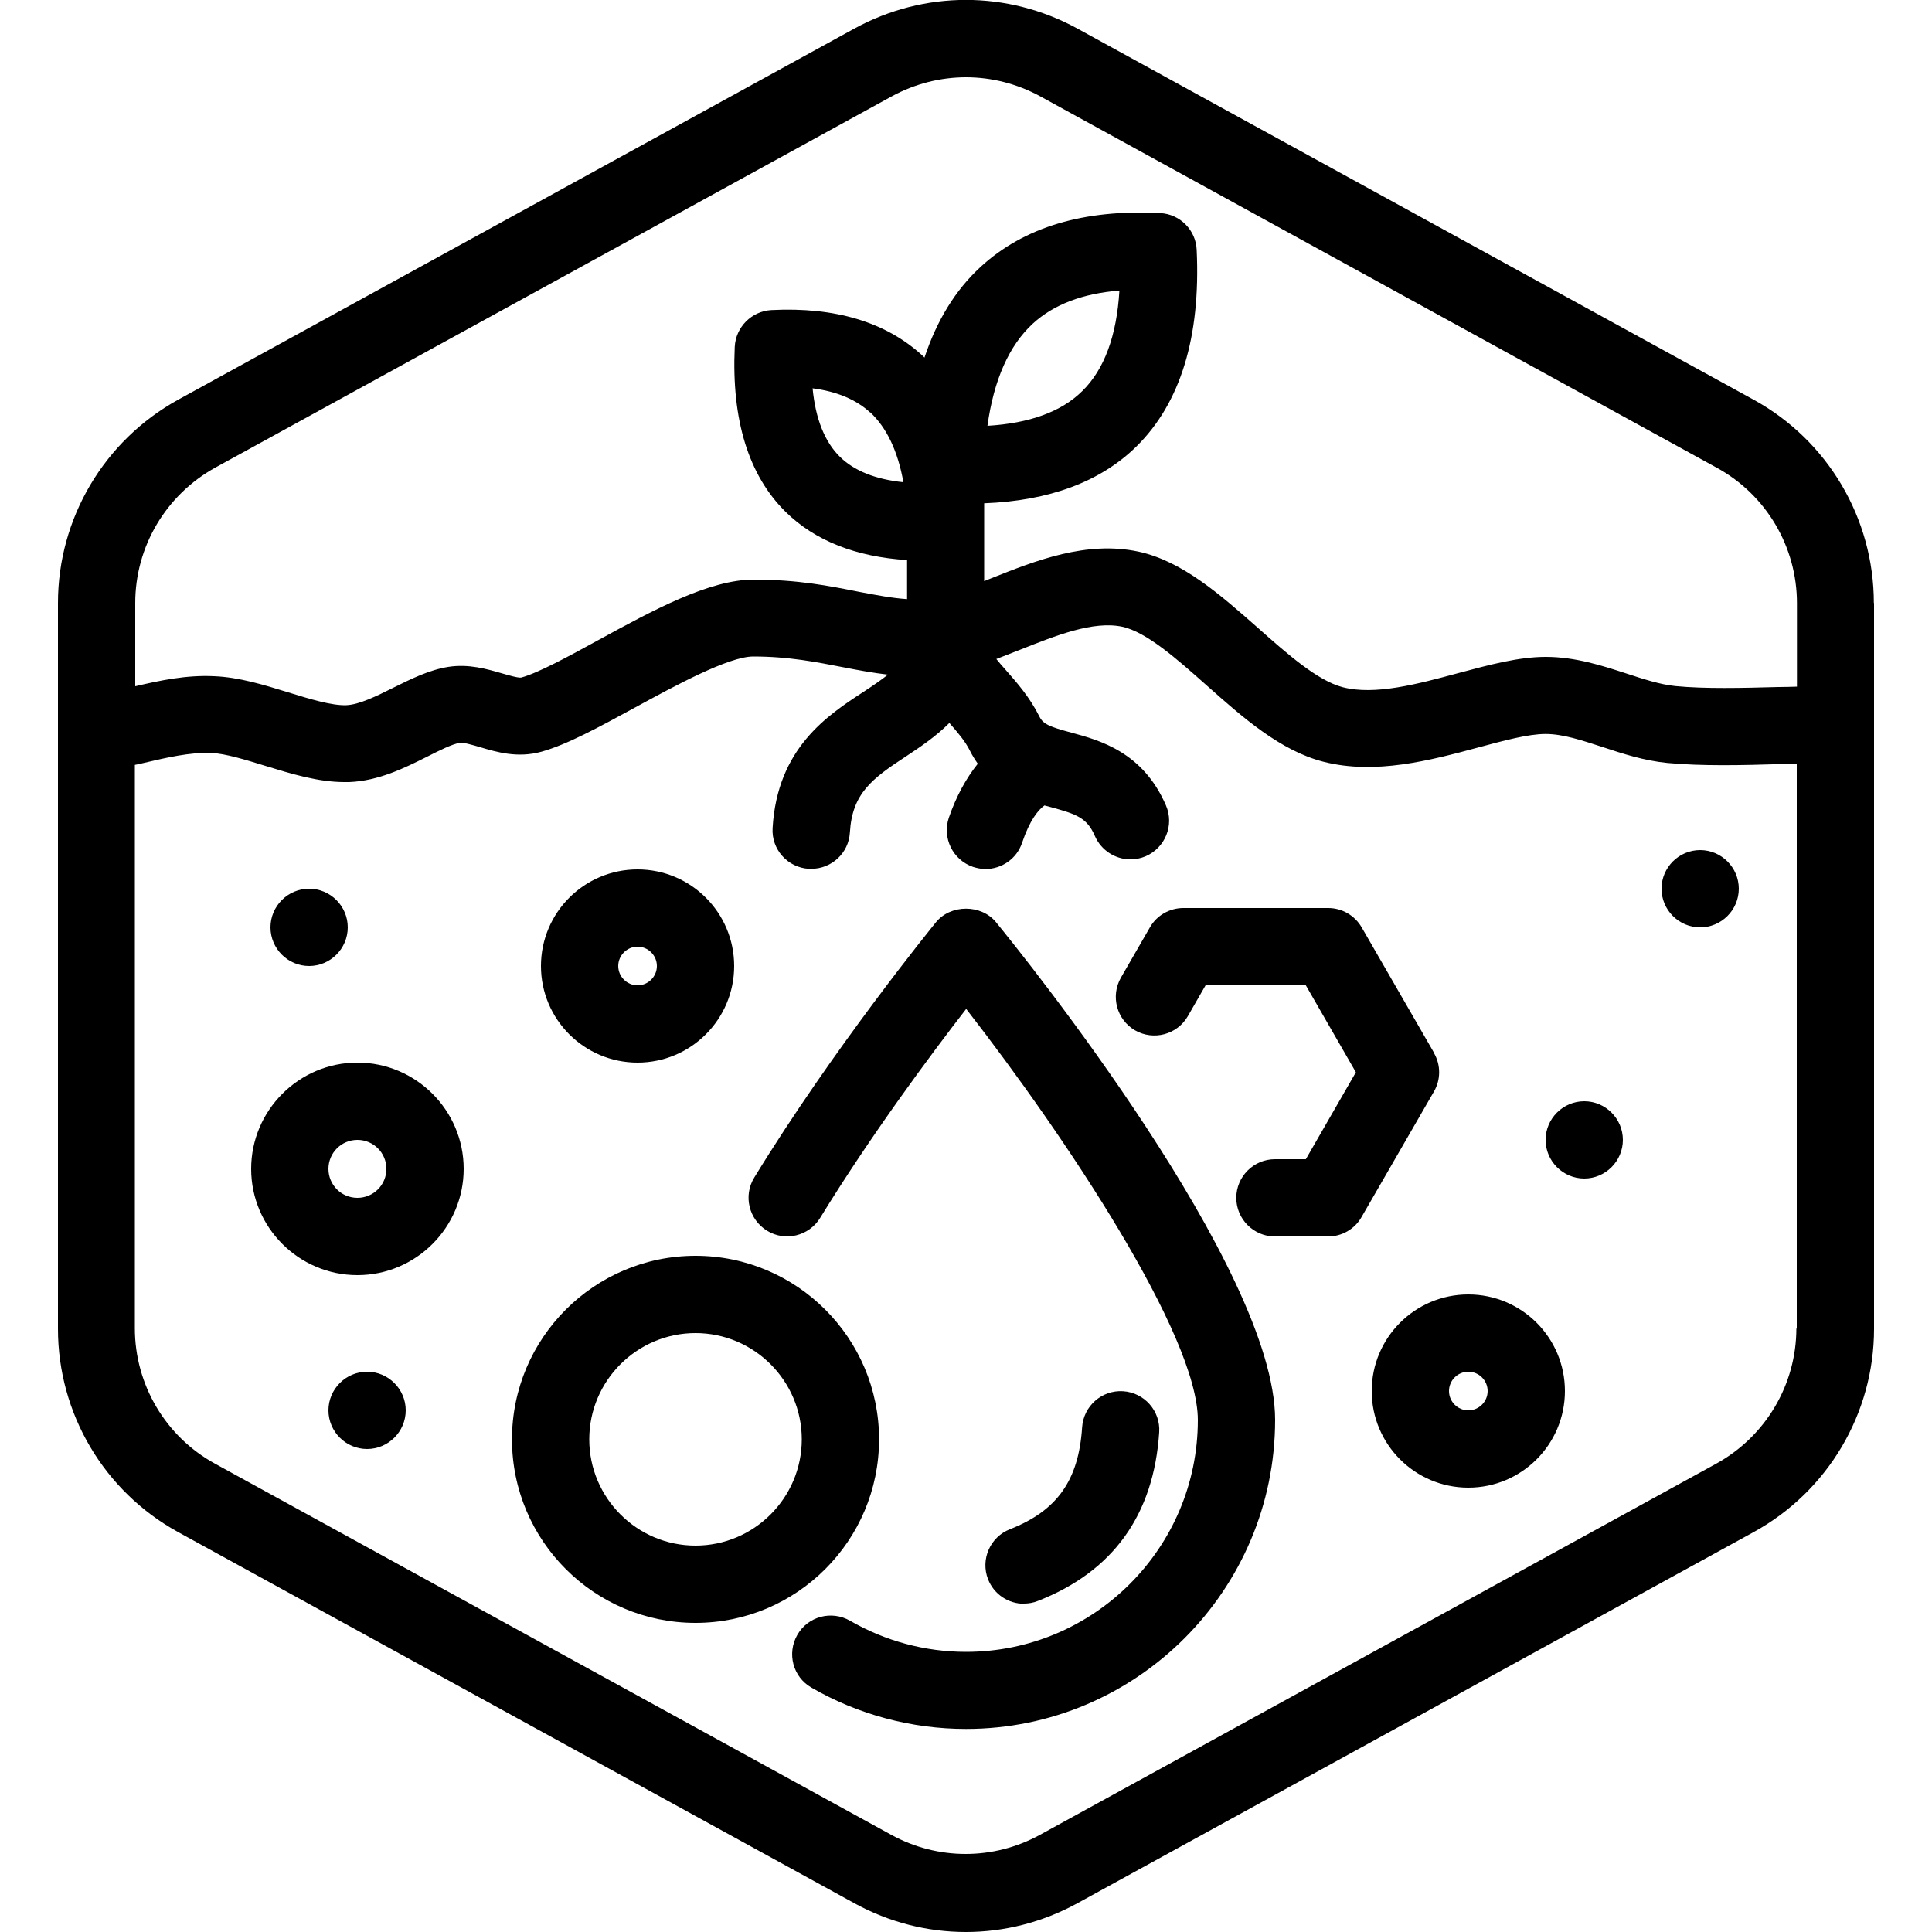 <?xml version="1.0" encoding="UTF-8"?>
<svg xmlns="http://www.w3.org/2000/svg" id="Layer_1" data-name="Layer 1" viewBox="0 0 100 100">
  <defs>
    <style>
      .cls-1 {
        stroke-width: 0px;
      }
    </style>
  </defs>
  <path class="cls-1" d="m14,48c0-1.1.9-2,2-2s2,.9,2,2-.9,2-2,2-2-.9-2-2Zm5,23c-1.1,0-2,.9-2,2s.9,2,2,2,2-.9,2-2-.9-2-2-2Zm63-14c-1.1,0-2,.9-2,2s.9,2,2,2,2-.9,2-2-.9-2-2-2Zm6-13c-1.1,0-2,.9-2,2s.9,2,2,2,2-.9,2-2-.9-2-2-2Zm-7,28c0,2.76-2.24,5-5,5s-5-2.24-5-5,2.24-5,5-5,5,2.24,5,5Zm-4,0c0-.55-.45-1-1-1s-1,.45-1,1,.45,1,1,1,1-.45,1-1Zm-49-22c0-2.76,2.24-5,5-5s5,2.24,5,5-2.24,5-5,5-5-2.24-5-5Zm4,0c0,.55.45,1,1,1s1-.45,1-1-.45-1-1-1-1,.45-1,1Zm-8,10.5c0,3.03-2.47,5.5-5.5,5.5s-5.5-2.47-5.5-5.5,2.47-5.5,5.5-5.5,5.5,2.47,5.5,5.5Zm-4,0c0-.83-.67-1.5-1.5-1.5s-1.5.67-1.5,1.5.67,1.5,1.5,1.5,1.5-.67,1.5-1.5Zm16,23.5c-5.24,0-9.5-4.26-9.5-9.5s4.26-9.5,9.5-9.5,9.5,4.26,9.5,9.5-4.26,9.5-9.5,9.5Zm5.5-9.5c0-3.03-2.47-5.5-5.5-5.5s-5.5,2.47-5.5,5.5,2.47,5.5,5.5,5.5,5.5-2.47,5.5-5.5Zm55.5-43.29v37.57c0,4.38-2.39,8.41-6.23,10.52l-35,19.21c-1.81.99-3.79,1.49-5.78,1.49s-3.97-.5-5.77-1.49l-35-19.21c-3.84-2.11-6.22-6.14-6.22-10.52V31.21c0-4.38,2.39-8.41,6.22-10.52L44.22,1.48c3.62-1.98,7.93-1.98,11.55,0l35,19.21c3.84,2.11,6.22,6.14,6.22,10.52Zm-90,0v4.31c1.29-.3,2.64-.59,4.08-.52,1.29.05,2.59.45,3.85.84,1.1.34,2.25.69,3,.66.67-.03,1.56-.47,2.42-.9.91-.45,1.85-.92,2.84-1.08,1.07-.17,2.02.11,2.78.33.32.09.85.25,1.01.22.88-.24,2.46-1.1,3.99-1.94,2.82-1.54,5.74-3.13,8.04-3.13s3.93.33,5.44.63c.94.18,1.74.33,2.5.38v-2.02c-2.65-.17-4.76-1-6.28-2.49-1.93-1.9-2.81-4.77-2.64-8.54.05-1.03.87-1.85,1.89-1.91,3.31-.17,5.94.62,7.83,2.36.04.03.07.07.1.1.64-1.92,1.6-3.5,2.91-4.7,2.23-2.05,5.34-2.99,9.29-2.78,1.03.05,1.85.88,1.89,1.91.21,4.5-.84,7.92-3.11,10.16-1.87,1.84-4.52,2.82-7.89,2.95v4.03c.12-.05.24-.1.37-.15,2.31-.92,4.92-1.95,7.61-1.38,2.28.49,4.26,2.25,6.18,3.94,1.52,1.35,3.09,2.74,4.4,3.08,1.67.43,3.86-.16,5.98-.73,1.61-.43,3.12-.84,4.53-.84,1.53,0,2.94.46,4.17.86.89.29,1.74.57,2.53.65,1.54.15,3.47.1,5.34.05.33,0,.64-.01.96-.02v-4.32c0-2.92-1.59-5.61-4.15-7.01L53.85,4.99c-1.21-.66-2.53-.99-3.85-.99s-2.64.33-3.85.99L11.15,24.2c-2.56,1.41-4.15,4.09-4.15,7.01Zm49.02-10.97c1.14-1.12,1.78-2.86,1.92-5.2-1.9.15-3.4.72-4.48,1.71-1.23,1.13-2.02,2.91-2.35,5.29,2.18-.13,3.83-.73,4.91-1.8Zm-10.98,1.11c-.73-.67-1.73-1.09-2.98-1.25.15,1.58.63,2.77,1.41,3.54.74.73,1.84,1.17,3.29,1.32-.29-1.62-.87-2.83-1.72-3.62Zm47.96,47.43v-29.25c-.29,0-.56,0-.85.02-1.99.06-4.05.11-5.85-.06-1.22-.12-2.31-.48-3.37-.83-1.05-.34-2.03-.67-2.93-.67s-2.15.34-3.49.7c-2.49.67-5.32,1.42-8,.74-2.24-.57-4.18-2.29-6.06-3.96-1.53-1.36-3.11-2.76-4.36-3.03-1.5-.32-3.43.45-5.29,1.19-.41.16-.82.32-1.23.48.13.16.29.35.48.56.58.66,1.24,1.4,1.75,2.42.19.39.53.53,1.65.83,1.48.4,3.71,1.01,4.9,3.77.44,1.02-.04,2.19-1.05,2.63-.26.11-.52.16-.79.16-.78,0-1.51-.46-1.84-1.21-.41-.95-.96-1.13-2.27-1.49-.11-.03-.22-.06-.34-.09-.32.23-.76.75-1.16,1.94-.28.83-1.06,1.35-1.89,1.35-.21,0-.43-.04-.65-.11-1.04-.36-1.6-1.49-1.25-2.54.39-1.13.9-2.05,1.5-2.8-.14-.2-.28-.42-.4-.66-.25-.51-.65-.97-1.07-1.45-.71.71-1.52,1.25-2.23,1.72-1.79,1.17-2.8,1.93-2.92,3.95-.06,1.06-.94,1.88-2,1.88-.04,0-.08,0-.12,0-1.1-.06-1.95-1.01-1.88-2.11.24-4.13,2.83-5.83,4.72-7.06.52-.34.92-.62,1.25-.88-.77-.09-1.53-.23-2.3-.38-1.39-.27-2.83-.56-4.67-.56-1.28,0-4.08,1.53-6.12,2.64-1.89,1.03-3.52,1.92-4.85,2.29-1.23.34-2.31.02-3.18-.24-.38-.11-.85-.25-1.04-.22-.39.06-1.05.39-1.68.71-1.18.59-2.52,1.26-4.05,1.32-.08,0-.17,0-.25,0-1.36,0-2.75-.43-4.09-.84-1.01-.31-2.06-.64-2.82-.67-1.09-.03-2.24.23-3.47.52-.15.04-.3.07-.46.1v29.16c0,2.92,1.59,5.61,4.15,7.01l35,19.21c2.41,1.32,5.29,1.32,7.7,0l35-19.21c2.56-1.41,4.15-4.09,4.15-7.01Zm-44.55-21.05c-.21.26-5.33,6.55-9.41,13.22-.58.94-.28,2.17.66,2.75.94.58,2.17.28,2.75-.66,2.61-4.26,5.73-8.46,7.56-10.82,5.18,6.66,11.99,16.9,11.99,21.28,0,6.62-5.38,12-12,12-2.11,0-4.18-.56-6-1.61-.96-.55-2.18-.23-2.73.73-.55.96-.23,2.18.73,2.73,2.42,1.4,5.19,2.14,8,2.14,8.82,0,16-7.18,16-16,0-7.84-12.97-23.95-14.45-25.76-.76-.93-2.34-.93-3.1,0Zm25.78,6.77l-3.75-6.5c-.36-.62-1.02-1-1.73-1h-7.5c-.71,0-1.38.38-1.73,1l-1.5,2.6c-.55.96-.22,2.18.73,2.73.96.55,2.18.22,2.73-.73l.92-1.6h5.19l2.59,4.5-2.59,4.5h-1.6c-1.1,0-2,.9-2,2s.9,2,2,2h2.75c.71,0,1.38-.38,1.73-1l3.75-6.5c.36-.62.36-1.38,0-2Zm-21.23,28.5c.24,0,.49-.04.73-.14,3.88-1.52,5.99-4.45,6.27-8.73.07-1.1-.77-2.05-1.87-2.12-1.1-.07-2.05.77-2.12,1.87-.18,2.74-1.29,4.31-3.73,5.27-1.03.4-1.54,1.56-1.14,2.59.31.79,1.06,1.27,1.86,1.27Z"></path>
</svg>
